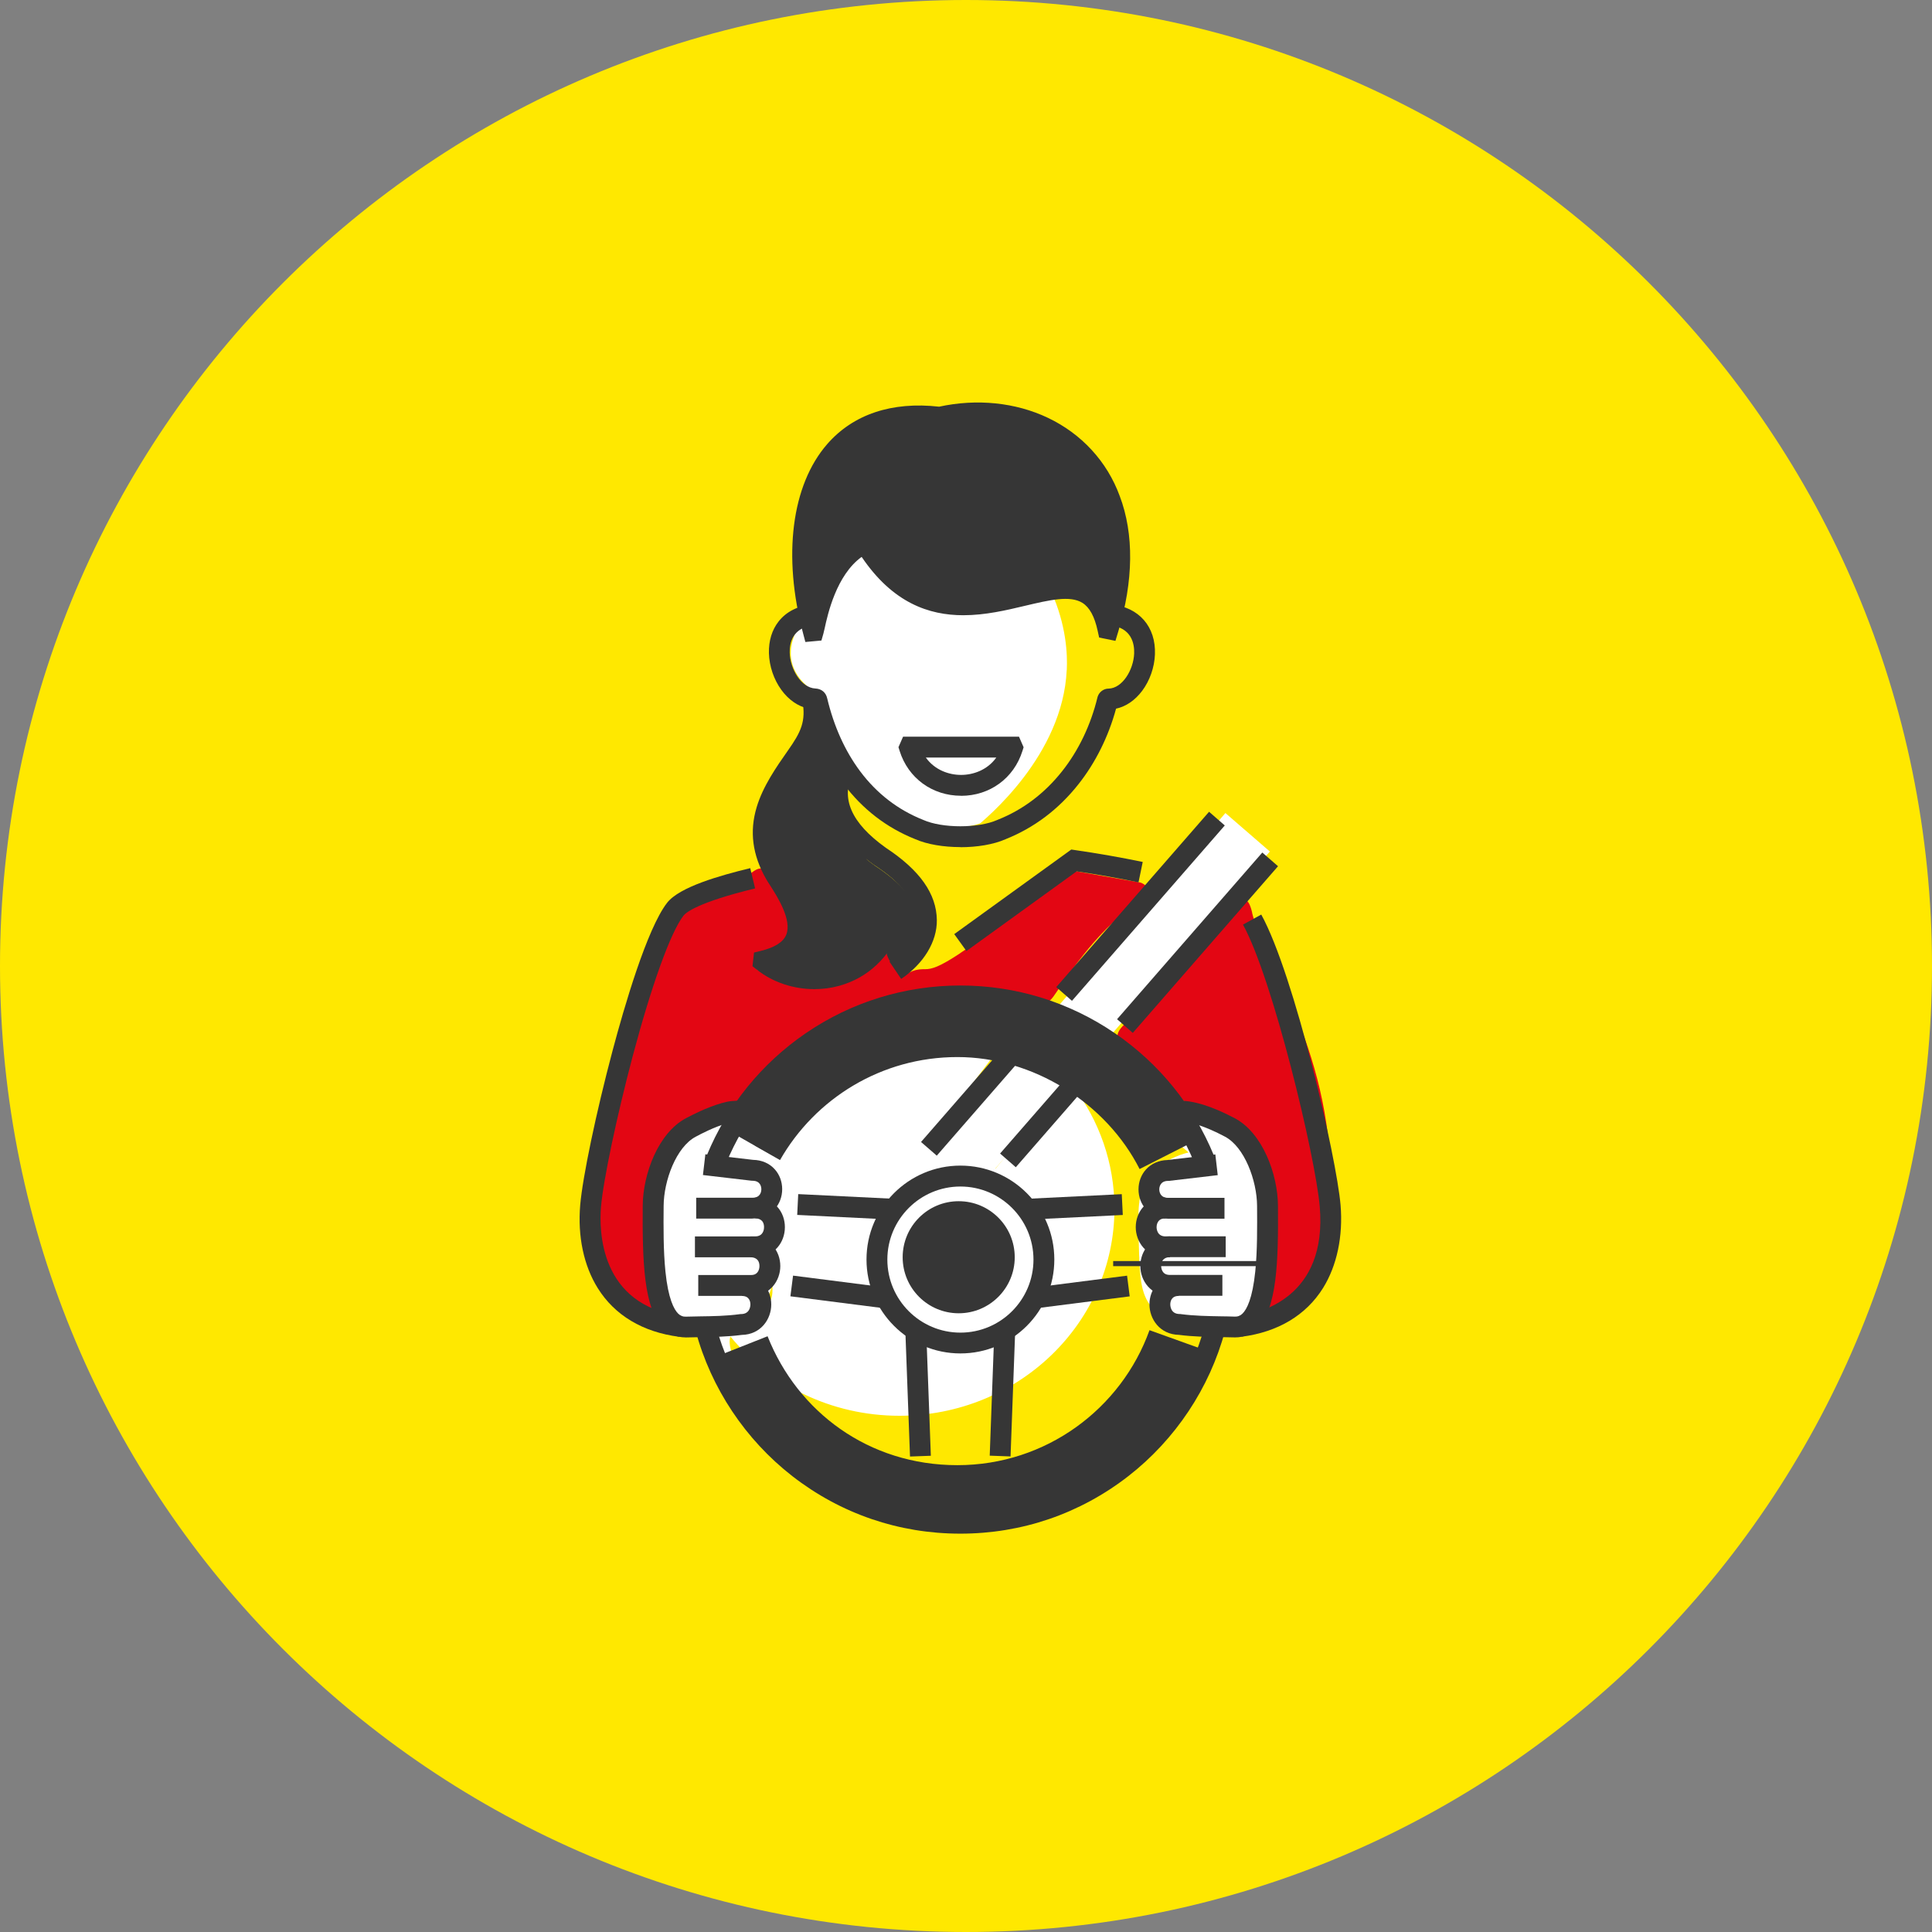 <svg width="120" height="120" viewBox="0 0 120 120" fill="none" xmlns="http://www.w3.org/2000/svg">
<rect x="0" y="0" width="120" height="120" fill="#808080" stroke="none"/>
<g clip-path="url(#clip0_1698_19834)">
<path d="M60 120C93.137 120 120 93.137 120 60C120 26.863 93.137 0 60 0C26.863 0 0 26.863 0 60C0 93.137 26.863 120 60 120Z" fill="#FFE800"/>
<path d="M78.873 52.89L76.113 50.5L57.5 71.995L60.26 74.385L78.873 52.89Z" fill="white"/>
<path d="M48.306 75.902C48.588 78.649 47.677 81.895 46.222 82.255C45.789 82.363 45.667 82.122 44.588 82.06C42.846 81.958 42.459 82.538 41.848 82.252C40.553 81.641 40.738 78.297 40.871 75.906C40.958 74.321 41.153 73.029 41.31 72.167C41.569 71.749 42.888 69.679 44.588 69.752C46.843 69.85 48.075 73.658 48.306 75.909V75.902Z" fill="white"/>
<path d="M78.91 75.91C79.239 78.654 78.177 81.896 76.488 82.252C75.985 82.361 75.846 82.12 74.589 82.057C72.564 81.956 72.118 82.535 71.406 82.245C69.901 81.635 70.114 78.294 70.268 75.907C70.369 74.325 70.599 73.034 70.781 72.172C71.081 71.753 72.617 69.686 74.589 69.76C77.21 69.858 78.638 73.659 78.907 75.907L78.91 75.91Z" fill="white"/>
<path d="M73.008 71.819C72.408 71.969 71.26 72.357 70.513 73.404C69.828 74.36 69.856 75.39 69.916 77.45C69.975 79.53 70.003 80.57 70.725 81.446C71.734 82.671 72.959 82.256 73.294 82.996C74.052 84.665 69.21 89.914 62.833 91.44C61.908 91.66 58.627 92.361 54.606 91.29C48.714 89.722 43.852 85.059 44.571 83.174C44.972 82.12 46.871 82.595 47.768 80.965C48.173 80.228 47.89 79.945 47.81 76.716C47.754 74.343 47.887 73.652 47.307 73.051C46.651 72.371 45.593 72.346 44.937 72.399C45.883 71.055 50.494 64.8 57.905 64.339C59.545 64.238 61.036 64.437 62.324 64.761C60.715 66.891 59.109 69.02 57.5 71.149C58.945 71.627 60.39 72.106 61.831 72.584C63.374 70.713 64.921 68.842 66.463 66.974C67.926 67.983 69.392 68.992 70.855 70.004L73.005 71.819H73.008Z" fill="white"/>
<path d="M74.111 82.756C73.776 82.016 72.547 82.431 71.542 81.206C70.819 80.33 70.791 79.29 70.732 77.21C70.673 75.15 70.645 74.12 71.329 73.164C72.076 72.117 73.224 71.729 73.825 71.579L71.674 69.764C70.212 68.755 68.746 67.747 67.283 66.734C67.077 66.986 66.871 67.234 66.665 67.485C68.271 69.611 69.221 72.225 69.221 75.056C69.221 82.17 63.241 87.936 55.866 87.936C51.604 87.936 47.813 86.009 45.366 83.011C44.797 84.941 49.607 89.503 55.422 91.05C59.447 92.118 62.725 91.42 63.65 91.2C70.023 89.674 74.868 84.424 74.111 82.756Z" fill="#FFE800"/>
<path d="M67.27 41.961C67.27 46.911 63.112 51.906 58.316 51.392C54.756 51.012 51.573 47.668 51.045 43.225C50.634 43.015 49.468 42.355 49.181 41.127C49.017 40.429 49.209 39.846 49.29 39.591C49.695 38.341 52.595 32.414 58.316 32.533C63.193 32.634 67.266 37.071 67.27 41.965V41.961Z" fill="white"/>
<path d="M73.28 83.297C71.245 88.959 65.828 93.004 59.465 93.004C53.101 93.004 47.967 89.165 45.816 83.733" stroke="#363636" stroke-width="4" stroke-miterlimit="10"/>
<path d="M74.141 78.328C74.141 78.433 74.141 78.538 74.141 78.642" stroke="#363636" stroke-width="10" stroke-miterlimit="10"/>
<path d="M46.711 71.063C49.238 66.637 54.003 63.656 59.465 63.656C64.928 63.656 70.143 66.93 72.566 71.706" stroke="#363636" stroke-width="4" stroke-miterlimit="10"/>
<path fill-rule="evenodd" clip-rule="evenodd" d="M66.26 41.61C66.305 40.664 66.242 38.839 65.282 36.72C64.668 35.362 63.806 34.346 62.811 33.865C62.888 33.851 62.965 33.84 63.045 33.833C63.045 33.833 63.073 33.833 63.118 33.83C63.118 33.83 63.199 33.826 63.282 33.83C63.38 33.83 70.309 35.456 70.473 40.2C70.546 42.266 69.3 43.834 68.721 44.469C68.424 45.338 66.776 49.893 62.528 51.143C61.966 51.307 61.293 51.436 60.504 51.453C61.314 50.801 66.012 46.905 66.256 41.617L66.26 41.61Z" fill="#FFE800"/>
<path fill-rule="evenodd" clip-rule="evenodd" d="M77.771 56.703C78.441 59.537 83.038 65.628 82.616 74.48C82.431 78.323 81.45 79.649 80.752 80.32C79.876 81.157 78.661 81.761 77.038 81.967C77.635 81.384 78.235 80.801 78.832 80.218C78.989 78.763 79.073 77.534 79.122 76.616C79.237 74.389 79.15 73.729 78.979 73.108C78.846 72.633 78.57 71.684 77.778 70.755C77.118 69.984 76.395 69.569 76.193 69.457C75.669 69.171 75.062 68.951 74.462 68.738C73.802 68.501 73.841 68.553 73.645 68.448C73.038 68.127 72.989 67.788 72.203 66.912C71.589 66.221 70.982 65.719 70.859 65.614C70.678 65.464 70.092 64.989 70.092 64.989C69.54 64.797 69.442 64.56 69.418 64.462C69.303 63.98 70.046 63.268 71.341 62.731C72.141 61.834 72.94 60.919 73.743 59.991C74.326 59.317 74.905 58.643 75.474 57.973C76.109 57.54 76.49 57.083 76.724 56.723C77.01 56.287 77.146 55.893 77.349 55.907C77.6 55.924 77.746 56.57 77.778 56.703H77.771Z" fill="#E30613"/>
<path fill-rule="evenodd" clip-rule="evenodd" d="M59.649 59.193C60.651 58.53 63.272 56.691 66.707 54.094C68.086 54.335 69.468 54.579 70.847 54.82C70.993 54.876 71.175 54.973 71.227 55.141C71.364 55.588 70.491 56.132 69.66 56.827C67.925 58.279 66.595 60.202 65.911 61.194C65.433 61.885 65.353 62.084 65.011 62.286C64.075 62.834 63.328 61.776 60.969 61.518C59.939 61.407 58.853 61.459 58.504 61.476C57.806 61.515 57.534 61.448 57.171 61.598C56.916 61.703 56.759 61.825 56.525 61.801C56.201 61.766 55.831 61.515 55.799 61.194C55.75 60.715 56.497 60.391 56.595 60.349C56.972 60.185 57.304 60.199 57.457 60.199C57.873 60.199 58.333 60.07 59.653 59.197L59.649 59.193Z" fill="#E30613"/>
<path fill-rule="evenodd" clip-rule="evenodd" d="M42.263 81.992C42.071 82.296 39.973 81.789 38.549 80.344C36.932 78.704 36.524 76.407 36.685 74.505C36.957 71.29 39.952 58.657 41.941 56.081C42.559 55.286 45.464 55.122 46.748 54.158C46.832 54.095 47.052 53.924 47.341 53.938C48.137 53.98 48.706 55.401 48.888 56.235C49.038 56.923 49.268 57.883 48.766 58.654C48.162 59.579 46.881 59.673 46.929 60.064C46.95 60.239 47.223 60.337 47.467 60.424C48.996 60.951 49.76 61.216 50.476 61.213C51.904 61.206 52.926 60.693 53.164 60.567C53.492 60.396 54.054 60.117 54.56 59.527C54.693 59.373 54.696 59.24 54.811 59.206C55.31 59.052 56.623 60.616 56.281 61.453C56.043 62.04 55.199 61.768 53.272 62.535C52.151 62.982 51.31 63.523 50.759 63.879C49.945 64.403 49.38 64.864 48.94 65.223C47.837 66.124 47.285 66.574 46.943 67.077C46.622 67.544 46.455 67.949 45.917 68.316C45.565 68.557 45.268 68.633 44.926 68.742C44.926 68.742 43.725 69.122 42.73 69.698C41.296 70.529 40.783 72.243 40.535 73.06C40.318 73.786 40.283 74.477 40.217 75.856C40.13 77.653 40.084 78.55 40.395 79.395C41.02 81.105 42.423 81.734 42.259 81.999L42.263 81.992Z" fill="#E30613"/>
<path fill-rule="evenodd" clip-rule="evenodd" d="M52.093 48.266C51.038 50.416 52.236 52.266 54.351 53.774C56.33 55.076 57.217 56.364 57.234 57.732C57.248 58.996 56.435 60.343 55.908 60.312C55.681 60.298 55.499 60.032 55.332 59.788C55.007 59.317 54.979 58.835 54.976 58.629" fill="#363636"/>
<path fill-rule="evenodd" clip-rule="evenodd" d="M50.328 43.383C50.617 44.936 50.167 45.788 49.336 46.971C47.828 49.125 46.32 51.327 47.999 54.27C48.488 55.129 51.329 58.696 47.287 59.687V59.729C49.581 61.544 53.755 61.202 55.218 57.383" fill="#363636"/>
<path fill-rule="evenodd" clip-rule="evenodd" d="M50.499 39.035H50.51C50.67 38.483 51.19 34.776 53.718 33.575C59.208 42.584 67.306 32.005 68.8 38.909H68.821C69.781 35.743 69.739 33.017 68.929 30.895C67.421 26.762 62.947 24.737 58.353 25.777C50.88 24.87 48.551 31.704 50.499 39.038V39.035Z" fill="#363636"/>
<path d="M72.65 80.486C71.467 80.486 70.828 79.533 70.828 78.636C70.828 78.164 70.992 77.718 71.285 77.382C71.624 77.002 72.113 76.789 72.668 76.789H76.13V78.084H72.668C72.504 78.084 72.123 78.136 72.123 78.632C72.123 78.726 72.148 79.187 72.65 79.187H75.924V80.482H72.65V80.486Z" fill="#363636"/>
<path d="M72.519 72.049L75.486 71.703L75.636 72.991L72.6 73.347H72.561C72.048 73.347 72.006 73.749 72.006 73.874C72.006 74 72.045 74.401 72.561 74.401H76.055V75.696H72.561C72.01 75.696 71.521 75.49 71.183 75.117C70.879 74.785 70.715 74.342 70.715 73.874C70.715 73.406 70.882 72.963 71.183 72.632C71.514 72.269 71.989 72.063 72.519 72.052" fill="#363636"/>
<path d="M76.728 83.068C76.707 83.068 76.69 83.068 76.669 83.068C76.389 83.061 76.103 83.058 75.828 83.051C74.983 83.037 74.107 83.026 73.227 82.911C72.037 82.887 71.394 81.923 71.394 81.019C71.394 80.552 71.555 80.112 71.848 79.78C72.18 79.403 72.665 79.197 73.213 79.197V80.492C72.742 80.492 72.689 80.862 72.689 81.019C72.689 81.121 72.718 81.616 73.272 81.616H73.314L73.356 81.623C74.173 81.731 75.021 81.745 75.841 81.759C76.124 81.763 76.414 81.766 76.704 81.777C76.892 81.784 77.035 81.724 77.171 81.592C77.44 81.33 77.793 80.663 77.967 78.97C78.1 77.675 78.086 76.199 78.079 74.893C78.069 73.329 77.3 71.242 76.086 70.6C74.882 69.961 73.887 69.64 73.21 69.665L73.161 68.37C74.079 68.335 75.266 68.701 76.693 69.455C78.418 70.366 79.364 72.932 79.377 74.883C79.405 78.338 79.325 81.299 78.082 82.513C77.709 82.876 77.245 83.068 76.732 83.068H76.728Z" fill="#363636"/>
<path d="M72.393 78.09C71.192 78.09 70.543 77.126 70.543 76.222C70.543 75.751 70.707 75.308 71 74.973C71.335 74.592 71.824 74.383 72.376 74.383V75.678C72.194 75.678 72.061 75.727 71.971 75.831C71.887 75.926 71.838 76.069 71.838 76.222C71.838 76.317 71.866 76.795 72.393 76.795H72.669V78.09H72.393Z" fill="#363636"/>
<path d="M59.648 92.813C53.794 92.813 48.527 89.333 46.23 83.947L47.421 83.438C49.515 88.345 54.315 91.515 59.648 91.515C64.982 91.515 69.781 88.345 71.876 83.438L73.066 83.947C70.769 89.333 65.502 92.813 59.648 92.813Z" fill="#363636"/>
<path d="M46.895 71.16C49.467 66.528 54.357 63.648 59.649 63.648C64.941 63.648 69.831 66.528 72.403 71.16L71.272 71.788C68.927 67.565 64.473 64.943 59.649 64.943C54.825 64.943 50.371 67.565 48.026 71.788L46.895 71.16Z" fill="#363636"/>
<path d="M59.648 95.258C55.829 95.258 52.22 94.022 49.211 91.684C46.297 89.418 44.164 86.217 43.211 82.671L44.461 82.336C45.34 85.61 47.309 88.57 50.004 90.664C52.782 92.825 56.119 93.966 59.648 93.966C63.177 93.966 66.51 92.825 69.292 90.664C71.987 88.57 73.956 85.614 74.835 82.336L76.085 82.671C75.132 86.217 72.999 89.418 70.085 91.684C67.076 94.022 63.467 95.258 59.648 95.258Z" fill="#363636"/>
<path d="M74.2 72.262C73.031 69.41 71.058 66.984 68.507 65.239C65.892 63.452 62.828 62.509 59.648 62.509C56.468 62.509 53.403 63.455 50.789 65.239C48.234 66.984 46.265 69.414 45.096 72.262L43.898 71.77C45.166 68.684 47.295 66.056 50.059 64.167C52.89 62.234 56.206 61.211 59.648 61.211C63.09 61.211 66.406 62.234 69.236 64.167C72.001 66.056 74.13 68.684 75.397 71.77L74.2 72.262Z" fill="#363636"/>
<path d="M46.644 80.49H43.37V79.195H46.644C46.819 79.195 46.944 79.146 47.035 79.041C47.122 78.94 47.171 78.793 47.171 78.64C47.171 78.144 46.791 78.092 46.627 78.092H43.164V76.797H46.627C47.178 76.797 47.67 77.006 48.009 77.39C48.306 77.725 48.466 78.169 48.466 78.643C48.466 79.54 47.827 80.493 46.644 80.493V80.49Z" fill="#363636"/>
<path d="M46.736 75.689H43.242V74.394H46.736C47.249 74.394 47.288 73.992 47.288 73.866C47.288 73.741 47.249 73.339 46.736 73.339H46.698L43.661 72.983L43.811 71.695L46.778 72.041C47.312 72.051 47.787 72.254 48.115 72.62C48.419 72.952 48.583 73.395 48.583 73.863C48.583 74.331 48.415 74.774 48.115 75.106C47.776 75.479 47.284 75.685 46.736 75.685V75.689Z" fill="#363636"/>
<path d="M42.567 83.068C42.054 83.068 41.59 82.876 41.216 82.513C39.974 81.298 39.897 78.338 39.921 74.882C39.935 72.931 40.881 70.366 42.606 69.455L42.633 69.441C42.969 69.263 43.855 68.795 44.822 68.516C45.251 68.39 45.611 68.352 46.138 68.373L46.089 69.668C45.702 69.654 45.475 69.678 45.182 69.762C44.344 70.003 43.541 70.428 43.241 70.589L43.213 70.603C41.998 71.245 41.23 73.333 41.22 74.896C41.209 76.198 41.199 77.675 41.331 78.973C41.503 80.663 41.859 81.333 42.127 81.595C42.264 81.727 42.41 81.787 42.595 81.78C42.885 81.773 43.175 81.766 43.457 81.762C44.278 81.752 45.126 81.738 45.943 81.626L45.984 81.619H46.026C46.581 81.619 46.609 81.12 46.609 81.022C46.609 80.865 46.557 80.495 46.086 80.495V79.2C46.634 79.2 47.119 79.406 47.45 79.783C47.744 80.115 47.904 80.555 47.904 81.022C47.904 81.93 47.262 82.89 46.072 82.914C45.192 83.029 44.316 83.043 43.471 83.054C43.196 83.057 42.906 83.061 42.627 83.071C42.606 83.071 42.585 83.071 42.567 83.071V83.068Z" fill="#363636"/>
<path d="M46.905 78.09H46.629V76.795H46.905C47.086 76.795 47.222 76.742 47.316 76.634C47.407 76.533 47.456 76.383 47.456 76.222C47.456 75.73 47.079 75.678 46.919 75.678V74.383C47.47 74.383 47.959 74.592 48.294 74.973C48.591 75.308 48.751 75.751 48.751 76.222C48.751 76.694 48.587 77.147 48.287 77.486C47.945 77.873 47.453 78.09 46.901 78.09H46.905Z" fill="#363636"/>
<path d="M42.178 83.03C39.923 82.74 38.174 81.693 37.124 80.003C36.258 78.614 35.871 76.785 36.038 74.844C36.185 73.123 37.026 69.102 38.042 65.28C38.771 62.537 40.181 57.695 41.431 56.079C42.203 55.081 44.751 54.372 46.597 53.922L46.901 55.182C43.316 56.051 42.59 56.693 42.454 56.871C41.654 57.905 40.475 61.172 39.295 65.612C38.314 69.308 37.466 73.326 37.33 74.953C37.208 76.38 37.215 81.082 42.349 81.745L42.185 83.03H42.178Z" fill="#363636"/>
<path d="M60.027 59.07L59.27 58.019L66.54 52.766L66.799 52.804C68.156 52.999 69.644 53.261 70.977 53.537L70.715 54.804C69.49 54.549 68.135 54.308 66.872 54.123L60.027 59.07Z" fill="#363636"/>
<path d="M77.117 83.026L76.953 81.741C78.252 81.574 82.451 80.589 81.972 74.949C81.707 71.828 79.054 60.794 77.204 57.429L78.339 56.805C80.402 60.553 83.016 71.915 83.264 74.84C83.428 76.778 83.041 78.61 82.178 79.999C81.124 81.689 79.376 82.736 77.124 83.026H77.117Z" fill="#363636"/>
<path d="M59.653 84.064C56.438 84.064 53.82 81.449 53.82 78.231C53.82 75.013 56.435 72.398 59.653 72.398C62.871 72.398 65.486 75.013 65.486 78.231C65.486 81.449 62.871 84.064 59.653 84.064ZM59.653 73.697C57.15 73.697 55.115 75.732 55.115 78.235C55.115 80.737 57.15 82.772 59.653 82.772C62.156 82.772 64.191 80.737 64.191 78.235C64.191 75.732 62.156 73.697 59.653 73.697Z" fill="#363636"/>
<path d="M78.404 52.952L69.383 63.305L70.359 64.156L79.381 53.803L78.404 52.952Z" fill="#363636"/>
<path d="M66.873 66.191L62.117 71.648L63.093 72.499L67.85 67.041L66.873 66.191Z" fill="#363636"/>
<path d="M62.941 64.347L57.207 70.93L58.184 71.78L63.918 65.198L62.941 64.347Z" fill="#363636"/>
<path d="M75.097 50.42L65.606 61.312L66.582 62.163L76.073 51.271L75.097 50.42Z" fill="#363636"/>
<path d="M61.76 82.649L61.473 90.414L62.767 90.462L63.054 82.697L61.76 82.649Z" fill="#363636"/>
<path d="M57.529 82.655L56.234 82.703L56.522 90.468L57.816 90.42L57.529 82.655Z" fill="#363636"/>
<path d="M49.258 79.231L49.094 80.516L54.911 81.258L55.075 79.973L49.258 79.231Z" fill="#363636"/>
<path d="M49.579 74.168L49.516 75.461L55.422 75.751L55.485 74.457L49.579 74.168Z" fill="#363636"/>
<path d="M70.004 79.234L64.188 79.977L64.351 81.261L70.168 80.519L70.004 79.234Z" fill="#363636"/>
<path d="M69.675 74.171L63.77 74.461L63.833 75.754L69.739 75.465L69.675 74.171Z" fill="#363636"/>
<path d="M59.651 52.615C58.621 52.615 57.592 52.451 56.841 52.119C55.065 51.41 53.567 50.255 52.394 48.688C51.41 47.372 50.673 45.801 50.206 44.011C49.567 43.874 48.98 43.469 48.53 42.848C48.059 42.202 47.78 41.372 47.759 40.565C47.741 39.804 47.947 39.124 48.363 38.597C48.837 37.993 49.56 37.626 50.453 37.539L50.579 38.827C49.214 38.963 49.036 39.955 49.05 40.534C49.075 41.553 49.762 42.722 50.645 42.764H50.656C51.033 42.789 51.298 43.012 51.379 43.375C51.797 45.127 52.489 46.653 53.428 47.91C54.461 49.288 55.773 50.3 57.326 50.918L57.351 50.929C58.531 51.452 60.765 51.452 61.944 50.929L61.969 50.918C63.536 50.297 64.883 49.278 65.976 47.895C66.999 46.604 67.753 45.019 68.165 43.316L68.179 43.267C68.276 42.974 68.552 42.771 68.856 42.771C69.714 42.751 70.402 41.609 70.444 40.597C70.468 39.996 70.301 38.97 68.905 38.831L69.03 37.543C70.744 37.71 71.805 38.932 71.735 40.649C71.704 41.456 71.414 42.279 70.94 42.911C70.496 43.501 69.934 43.885 69.32 44.017C68.849 45.752 68.046 47.368 66.988 48.705C65.756 50.266 64.231 51.417 62.454 52.126C61.704 52.458 60.674 52.622 59.644 52.622L59.651 52.615Z" fill="#363636"/>
<path d="M50.578 61.437C49.29 61.437 48.009 61.019 47.021 60.237L46.738 60.013L46.833 59.165L47.272 59.057C48.127 58.847 48.655 58.509 48.836 58.055C49.206 57.13 48.267 55.671 47.817 54.969C47.723 54.823 47.639 54.694 47.58 54.589C46.735 53.105 46.543 51.65 46.997 50.139C47.388 48.83 48.218 47.646 48.951 46.599C49.737 45.479 50.079 44.808 49.834 43.503L51.108 43.266C51.454 45.105 50.843 46.156 50.012 47.343C48.574 49.395 47.217 51.336 48.707 53.947C48.749 54.02 48.822 54.135 48.909 54.268C49.52 55.217 50.662 56.987 50.044 58.533C49.831 59.064 49.44 59.493 48.874 59.821C49.779 60.181 50.819 60.247 51.782 59.982C53.147 59.608 54.201 58.603 54.756 57.151L55.967 57.615C55.262 59.462 53.897 60.743 52.124 61.231C51.622 61.371 51.102 61.437 50.585 61.437H50.578Z" fill="#363636"/>
<path d="M55.973 60.802L55.247 59.731C56.276 59.036 56.908 58.048 56.898 57.158C56.877 55.427 54.943 54.153 54.304 53.734L54.283 53.72C50.876 51.29 51.061 48.941 51.819 47.398L52.981 47.967C52.192 49.577 52.859 51.112 55.023 52.659C57.135 54.051 58.168 55.517 58.189 57.144C58.207 58.484 57.376 59.853 55.969 60.806L55.973 60.802Z" fill="#363636"/>
<path d="M50.021 39.868L49.882 39.341C48.604 34.524 49.163 30.133 51.376 27.588C52.988 25.735 55.393 24.928 58.329 25.26C60.678 24.75 63.076 24.995 65.086 25.951C67.181 26.946 68.766 28.67 69.547 30.806C70.444 33.163 70.409 36.081 69.453 39.24L69.282 39.805L68.27 39.599L68.179 39.187C67.987 38.294 67.676 37.725 67.233 37.446C66.465 36.964 65.17 37.271 63.666 37.627C62.51 37.903 61.198 38.213 59.833 38.213C57.704 38.213 55.456 37.453 53.519 34.59C51.948 35.718 51.41 38.158 51.225 39.009C51.191 39.163 51.166 39.275 51.142 39.358L51.02 39.784L50.025 39.875L50.021 39.868ZM66.186 35.899C66.818 35.899 67.404 36.018 67.921 36.346C68.204 36.524 68.448 36.751 68.661 37.034C69.066 34.87 68.957 32.897 68.333 31.26V31.253C67.656 29.407 66.343 27.979 64.531 27.117C62.751 26.272 60.608 26.07 58.507 26.544L58.398 26.569L58.287 26.555C55.711 26.241 53.714 26.873 52.356 28.436C50.807 30.217 50.21 33.11 50.632 36.454C50.691 36.311 50.754 36.164 50.824 36.014C51.473 34.618 52.356 33.648 53.452 33.128L53.98 32.876L54.283 33.376C55.508 35.386 56.957 36.514 58.713 36.824C60.273 37.1 61.917 36.709 63.369 36.363C64.36 36.126 65.32 35.899 66.189 35.899H66.186Z" fill="#363636"/>
<path d="M59.693 49.426C57.906 49.426 56.408 48.334 55.878 46.641L55.805 46.41L56.091 45.758H63.292L63.578 46.414L63.505 46.644C62.974 48.337 61.477 49.43 59.69 49.43L59.693 49.426ZM57.505 47.053C58.063 47.835 58.946 48.131 59.693 48.131C60.44 48.131 61.323 47.835 61.882 47.053H57.505Z" fill="#363636"/>
<path d="M59.547 81.57C61.468 81.57 63.027 80.011 63.027 78.09C63.027 76.168 61.468 74.609 59.547 74.609C57.624 74.609 56.066 76.168 56.066 78.09C56.066 80.011 57.624 81.57 59.547 81.57Z" fill="#363636"/>
</g>
<defs>
<clipPath id="clip0_1698_19834">
<rect width="120" height="120" fill="white"/>
</clipPath>
</defs>
</svg>
